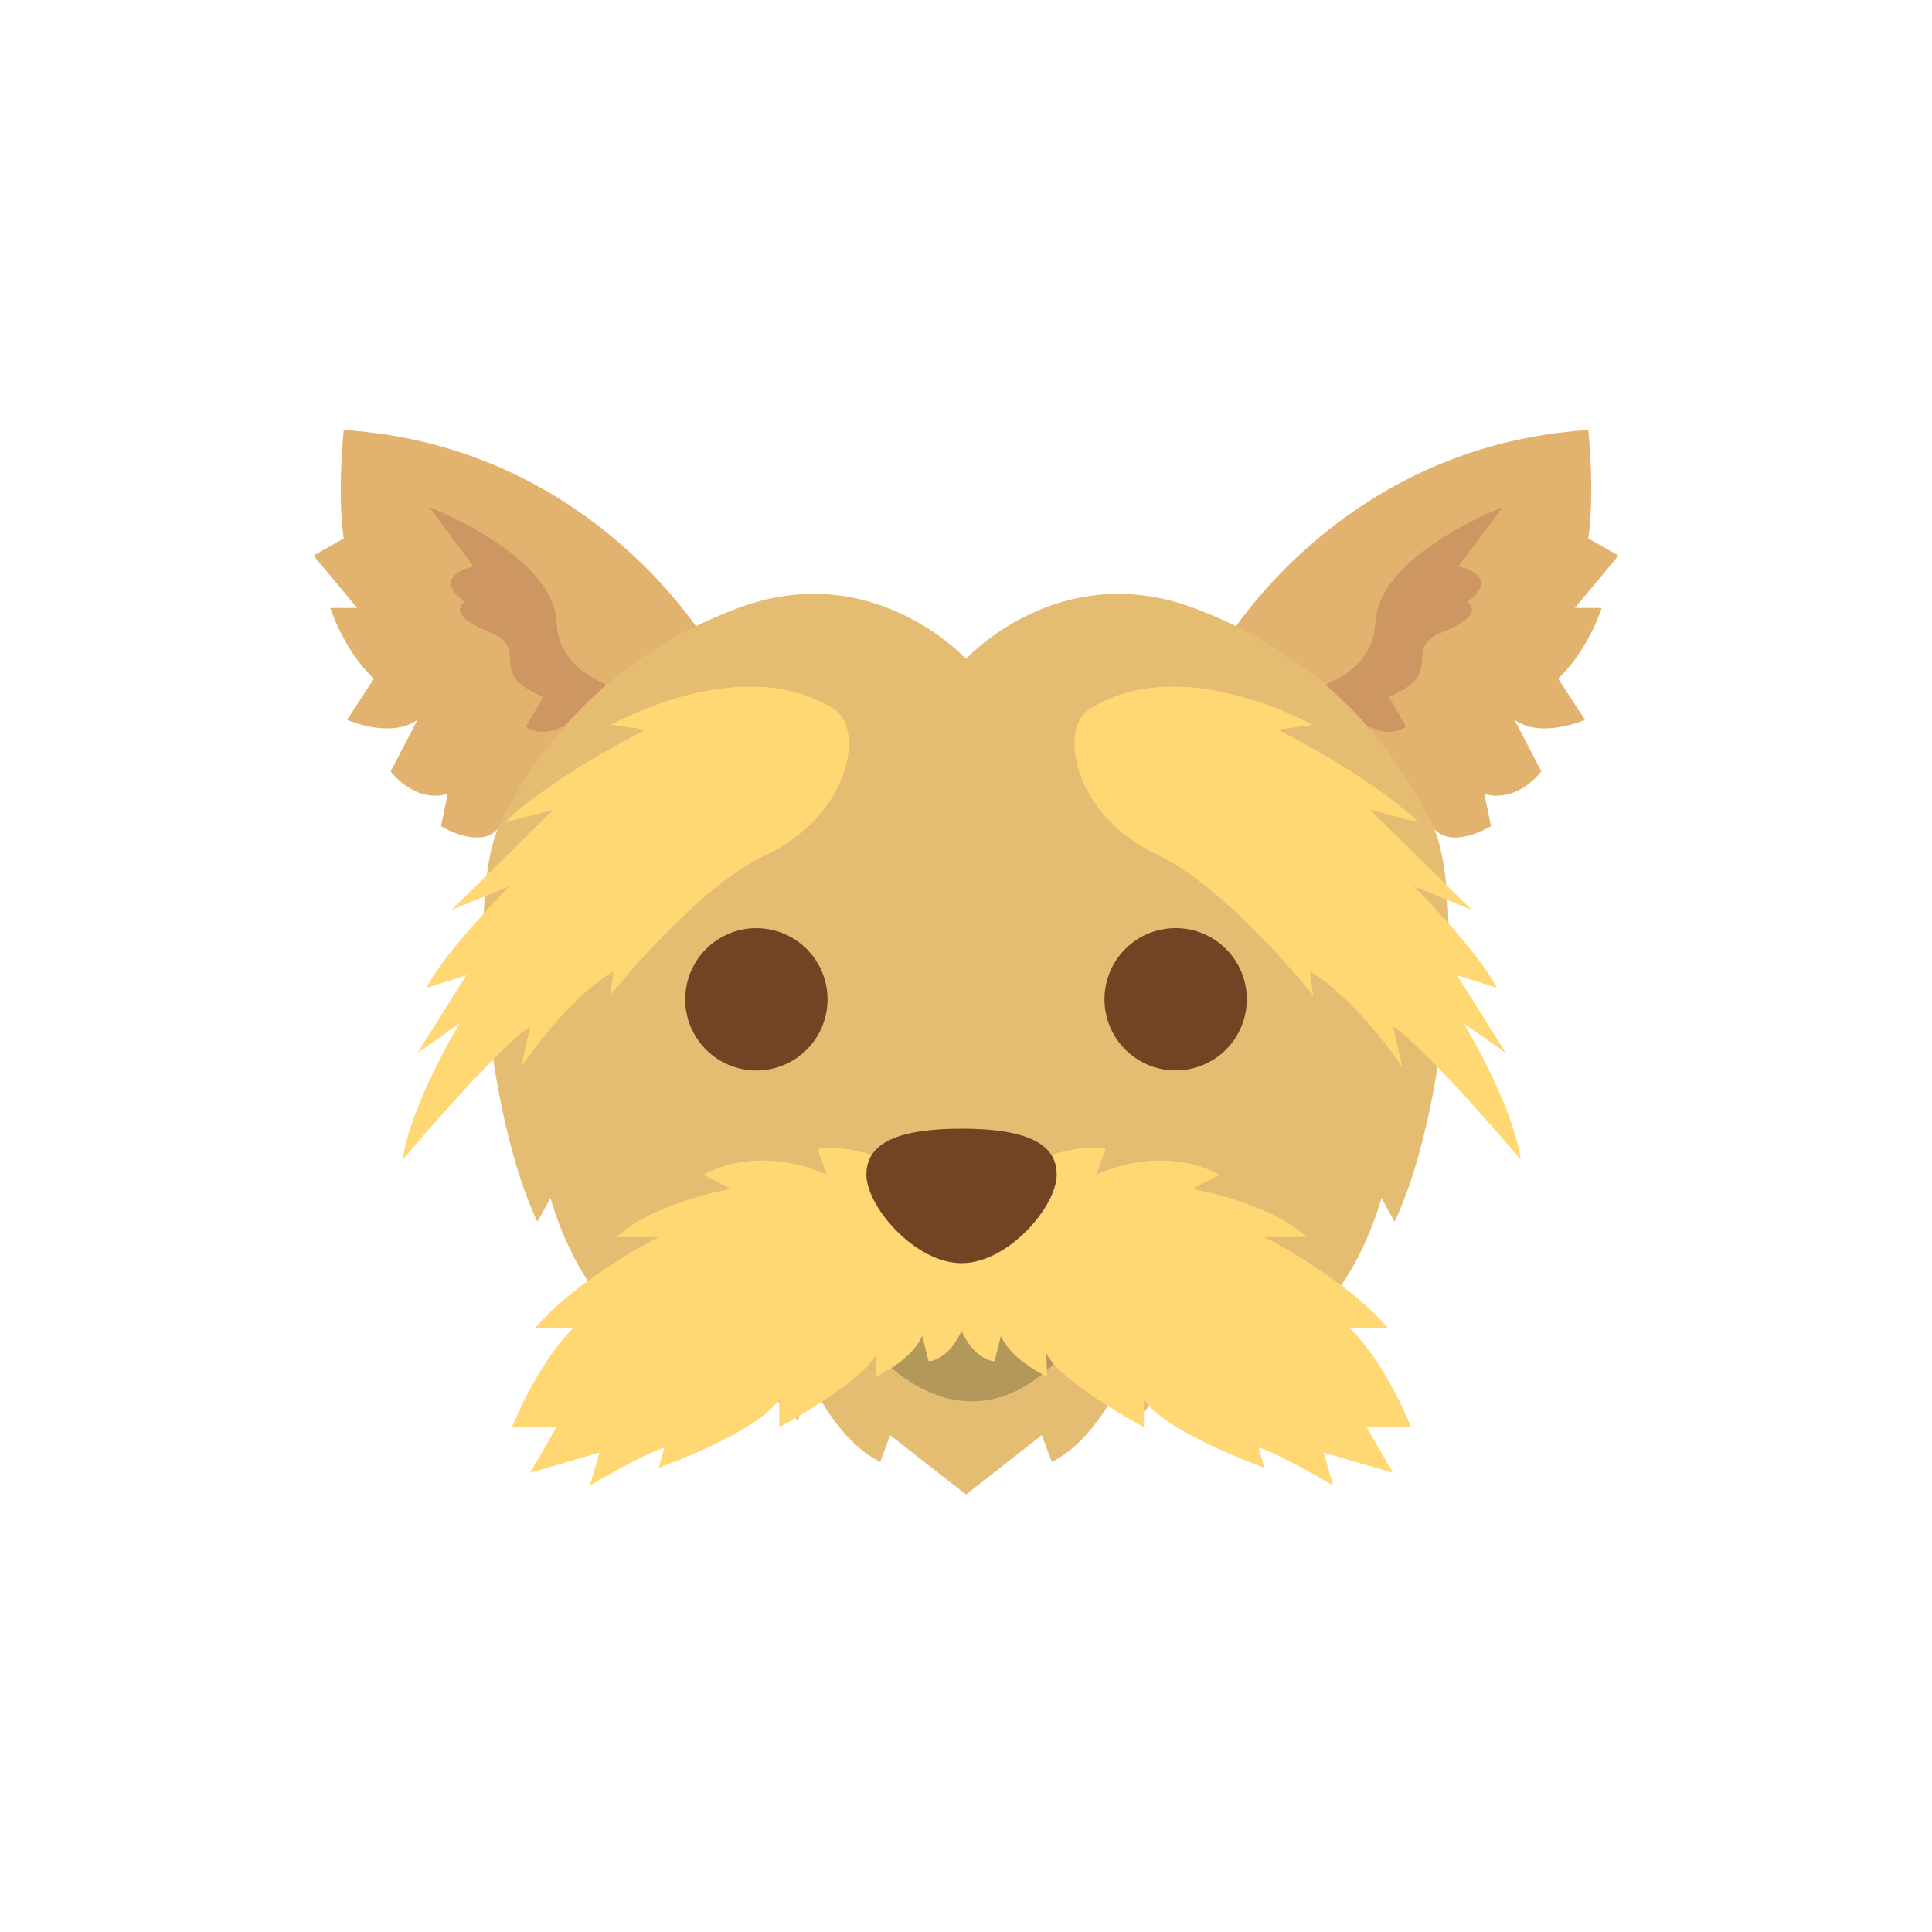 <?xml version="1.0" encoding="UTF-8"?><svg id="Laag_1" xmlns="http://www.w3.org/2000/svg" width="38.1cm" height="38.1cm" viewBox="0 0 1080 1080"><defs><style>.cls-1{fill:#724424;}.cls-2{fill:#e4bd72;}.cls-3{fill:#cd9662;}.cls-4{fill:#ffd874;}.cls-5{fill:#b3985c;}.cls-6{fill:#e2b36e;}</style></defs><path class="cls-6" d="M396.64,361.56s-63.82-112.19-204.5-121.19c0,0-3.75,34.78,0,60.59l-16.88,9.62,24.38,29.28h-15.01s7.5,23.69,24.38,39.51l-15.01,23.02s24.38,10.8,39.39,0l-15.01,28.8s13.13,18,31.89,12.6l-3.75,18s22.99,14.4,33.07,0v23.4s64.47,21.6,101.98-16.2c37.51-37.81,15.05-107.44,15.05-107.44Z"/><path class="cls-3" d="M367.55,389.55s-54.7-3.31-56.36-41.44c-1.66-38.12-71.28-64.65-71.28-64.65l24.86,33.15s-24.86,4.97-4.97,19.89c0,0-11.6,6.63,13.26,16.58,24.86,9.95-2.74,22.9,30.67,36.47l-9.73,16.58s7.25,6.63,20.51,0l-3.31,16.58s43.33,17.45,56.36-33.15Z"/><path class="cls-6" d="M683.36,361.56s63.82-112.19,204.5-121.19c0,0,3.75,34.78,0,60.59l16.88,9.62-24.38,29.28h15.01s-7.5,23.69-24.38,39.51l15.01,23.02s-24.38,10.8-39.39,0l15.01,28.8s-13.13,18-31.89,12.6l3.75,18s-22.99,14.4-33.07,0v23.4s-64.47,21.6-101.98-16.2c-37.51-37.81-15.05-107.44-15.05-107.44Z"/><path class="cls-3" d="M712.45,389.55s54.7-3.31,56.36-41.44c1.66-38.12,71.28-64.65,71.28-64.65l-24.86,33.15s24.86,4.97,4.97,19.89c0,0,11.6,6.63-13.26,16.58-24.86,9.95,2.74,22.9-30.67,36.47l9.73,16.58s-7.25,6.63-20.51,0l3.31,16.58s-43.33,17.45-56.36-33.15Z"/><path class="cls-2" d="M799.89,459.17c-20.28-39.78-57.14-91.17-132.71-119.35-75.57-28.18-127.18,28.53-127.18,28.53,0,0-51.61-56.71-127.18-28.53-75.57,28.18-112.44,79.56-132.71,119.35-20.28,39.78-7.37,165.76,20.27,223.77l7.37-13.26s12.9,49.73,44.24,71.28l1.84-13.26s30.65,31.49,51.27,44.75v-19.89s20.62,23.21,40.89,41.44l7.37-21.55s14.75,33.15,38.71,44.75l5.53-14.92,42.39,33.15,42.39-33.15,5.53,14.92c23.96-11.6,38.71-44.75,38.71-44.75l7.37,21.55c20.28-18.23,40.89-41.44,40.89-41.44v19.89c20.62-13.26,51.27-44.75,51.27-44.75l1.84,13.26c31.33-21.55,44.24-71.28,44.24-71.28l7.37,13.26c27.65-58.02,40.55-183.99,20.28-223.77Z"/><path class="cls-4" d="M466.51,396.62c-51.51-33.16-124.97,8.58-124.97,8.58l19.27,2.69s-52.18,26.12-78.66,51.89l27.23-7.18-56.94,56.07,32.25-13.18s-37.75,38.47-46.18,56.68l22.14-6.99-27.21,43.35,23.44-16.37s-27.48,45.28-31.78,76.11c0,0,51.81-61.53,71.31-74.53l-5.16,22.86s24.92-37.78,51.7-53.69l-1.88,13.49s48.06-60.2,86.57-78.29c48.36-22.72,55.38-70.88,38.88-81.5Z"/><path class="cls-4" d="M608.66,396.62c51.51-33.16,124.97,8.58,124.97,8.58l-19.27,2.69s52.18,26.12,78.66,51.89l-27.23-7.18,56.94,56.07-32.25-13.18s37.75,38.47,46.18,56.68l-22.14-6.99,27.21,43.35-23.44-16.37s27.48,45.28,31.78,76.11c0,0-51.81-61.53-71.31-74.53l5.15,22.86s-24.92-37.78-51.7-53.69l1.88,13.49s-48.06-60.2-86.57-78.29c-48.36-22.72-55.38-70.88-38.88-81.5Z"/><path class="cls-5" d="M490.14,756.71s50.09,59.98,104.56,0c54.48-59.98-97.88-22.88-104.56,0Z"/><circle class="cls-1" cx="422.82" cy="558.62" r="39.78" transform="translate(-198.27 882.8) rotate(-80.44)"/><circle class="cls-1" cx="657.18" cy="558.62" r="39.78" transform="translate(-77.63 106.96) rotate(-8.79)"/><path class="cls-4" d="M763.97,797.8h24.87c-16.56-39.67-34.22-55.25-34.22-55.25h21.38c-24.06-28.33-69.2-51-69.2-51h23.76c-21.3-19.62-64.15-26.92-64.15-26.92l15.37-7.95c-34.08-17.87-68.83,0-68.83,0l5.09-14.46c-33.67-5.41-80.53,29.49-80.53,29.49,0,0-46.86-34.9-80.53-29.49l5.09,14.46s-34.75-17.87-68.83,0l15.37,7.95s-42.85,7.3-64.15,26.92h23.76s-45.14,22.67-69.2,51h21.38s-17.66,15.58-34.22,55.25h24.87l-14.7,25.5,38.76-11.33-5.35,18.42s28.58-17,41.69-21.25l-3.22,11.33s55.6-19.83,67.37-38.25v15.58s45.19-24.08,54.54-41.09l-.45,12.75s19.6-8.5,25.84-22.67l3.56,14.17s10.73-.04,18.42-17c7.68,16.96,18.42,17,18.42,17l3.56-14.17c6.24,14.17,25.84,22.67,25.84,22.67l-.45-12.75c9.36,17,54.54,41.09,54.54,41.09v-15.58c11.77,18.42,67.37,38.25,67.37,38.25l-3.22-11.33c13.11,4.25,41.69,21.25,41.69,21.25l-5.35-18.42,38.76,11.33-14.7-25.5Z"/><path class="cls-1" d="M537.51,630.95c-34.94,0-53.2,7.69-53.2,25.63s27.26,49.54,53.2,49.54,53.2-31.61,53.2-49.54-18.26-25.63-53.2-25.63Z"/></svg>